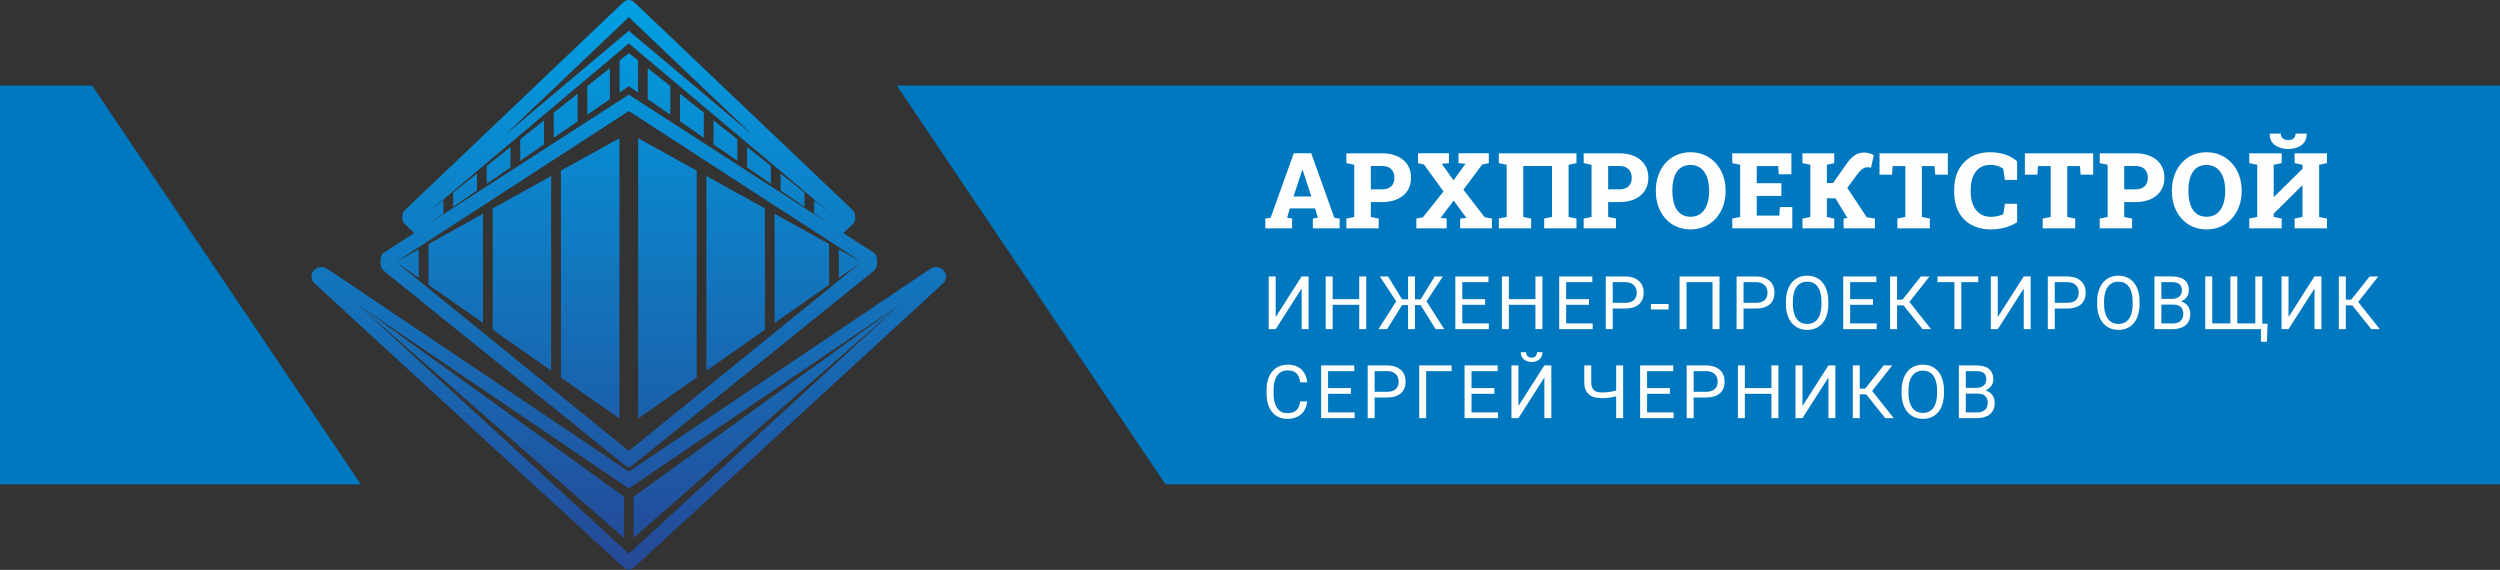 <?xml version="1.0" encoding="UTF-8"?>
<!DOCTYPE svg PUBLIC "-//W3C//DTD SVG 1.1//EN" "http://www.w3.org/Graphics/SVG/1.1/DTD/svg11.dtd">
<!-- Creator: CorelDRAW X6 -->
<svg xmlns="http://www.w3.org/2000/svg" xml:space="preserve" width="96.204mm" height="21.929mm" version="1.1" style="shape-rendering:geometricPrecision; text-rendering:geometricPrecision; image-rendering:optimizeQuality; fill-rule:evenodd; clip-rule:evenodd"
viewBox="0 0 9620400 2192900"
 xmlns:xlink="http://www.w3.org/1999/xlink">
 <rect x="0" y="0" width="9620400" height="2192900" fill="#333333" stroke="none"/>
 <defs>
  <style type="text/css">
   <![CDATA[
    .fil1 {fill:#0078C0}
    .fil2 {fill:#FEFEFE;fill-rule:nonzero}
    .fil0 {fill:url(#id0)}
   ]]>
  </style>
  <linearGradient id="id0" gradientUnits="userSpaceOnUse" x1="2.41973e+006" y1="2.19662e+006" x2="2.41973e+006" y2="-4310">
   <stop offset="0" style="stop-color:#254896"/>
   <stop offset="1" style="stop-color:#00A0E3"/>
  </linearGradient>
 </defs>
 <g id="Layer_x0020_1">
  <g id="_901929008">
   <path class="fil0" d="M2419730 331790l-35550 24410 0 -123500 35550 -28200 35540 28200 0 123500 -35540 -24410zm0 95510l-895880 580830 87700 -48570 0 110010 -87700 -61430 895880 727200 895870 -727200 -87690 61430 0 -110010 87690 48570 -895870 -580830zm18670 1642450l1025450 -898340 -1044120 708480 -1044130 -708480 1025450 898340 0 -158510 -1025450 -739830 1044130 959530 1044120 -959530 -1025450 739830 0 158510zm-54660 -1537850l-225280 124760 0 796040 225280 157810 0 -1078610zm-262630 145450l-225110 124670 0 466810 225110 157700 0 -749180zm-262470 145360l-209740 116160 0 156870 209740 146920 0 -419950zm488190 -560370l-86740 68830 0 110250 86740 -59570 0 -119510zm-124100 98470l-91720 72770 0 96480 91720 -62990 0 -106260zm-129080 102410l-91720 72780 0 82700 91720 -62990 0 -92490zm-129070 102420l-91730 72770 0 68930 91730 -62990 0 -78710zm-129080 102410l-91720 72780 0 55150 91720 -62990 0 -64940zm-129080 102420l-64620 51280 777930 -654600 777930 654600 -64630 -51280 0 51160 64630 44390 -777930 -501860 -777930 501860 64620 -44390 0 -51160zm749290 -238570l225280 124760 0 796040 -225280 157810 0 -1078610zm262640 145450l225110 124670 0 466810 -225110 157700 0 -749180zm262460 145360l209740 116160 0 156870 -209740 146920 0 -419950zm-488180 -560370l86740 68830 0 110250 -86740 -59570 0 -119510zm124090 98470l91720 72770 0 96480 -91720 -62990 0 -106260zm129080 102410l91720 72780 0 82700 -91720 -62990 0 -92490zm129080 102420l91720 72770 0 68930 -91720 -62990 0 -78710zm129070 102410l91730 72780 0 55150 -91730 -62990 0 -64940zm-605950 1513720l-1185890 -1089810c-36060,-33130 7690,-84190 49520,-56050l1158110 778760 1158080 -778760c41830,-28140 85580,22920 49520,56050l-1185890 1089810c-16160,14850 -27290,14850 -43450,0zm4530 -393160l-921240 -742690c-13340,-10760 -17280,-19730 -17280,-38700 0,-19330 3770,-29820 16700,-37290l113280 -73070 -33800 -32160c-9140,-9140 -11780,-12900 -11780,-30170 0,-10590 1390,-18170 12720,-28950l833120 -792660c17230,-17210 33720,-17230 50950,0l833130 792660c11320,10780 12720,18360 12720,28950 0,17270 -2640,21030 -11790,30170l-33800 32160 113280 73070c12940,7470 16700,17960 16700,37290 0,18970 -3940,27940 -17280,38700l-921230 742690c-14720,11850 -19680,11850 -34400,0zm17200 -1722580l-475590 452480 475590 -400180 475580 400180 -475580 -452480z"/>
   <path class="fil1" d="M9620390 1863740l-5135380 0 -1033990 -1534590 6169370 0 0 1534590zm-8231960 0l-1388410 0 0 -1534590 354430 0 1033980 1534590z"/>
   <path class="fil2" d="M4869170 878730l0 -37710 20450 -2980 89030 -248130 67230 0 88890 248130 20380 2980 0 37710 -103110 0 0 -37710 19430 -3520 -10700 -35550 -97220 0 -10490 35550 19230 3520 0 37710 -103120 0zm139830 185020l26720 0 0 202830 -26720 0 0 -156280 -99890 156280 -26860 0 0 -202830 26860 0 0 156280 99890 -156280zm248400 202830l-26870 0 0 -93570 -102220 0 0 93570 -26770 0 0 -202830 26770 0 0 87300 102220 0 0 -87300 26870 0 0 202830zm209460 -92710l-21730 0 0 92710 -26720 0 0 -92710 -23010 0 -57390 92710 -33420 0 68270 -106980 -63000 -95850 31620 0 53920 88150 23010 0 0 -88150 26720 0 0 88150 22010 0 53920 -88150 31470 0 -62950 95710 68230 107120 -33280 0 -57670 -92710zm248160 -860l-87870 0 0 71600 102080 0 0 21970 -128850 0 0 -202830 127470 0 0 21970 -100700 0 0 65330 87870 0 0 21960zm220440 93570l-26870 0 0 -93570 -102220 0 0 93570 -26770 0 0 -202830 26770 0 0 87300 102220 0 0 -87300 26870 0 0 202830zm179220 -93570l-87870 0 0 71600 102080 0 0 21970 -128850 0 0 -202830 127470 0 0 21970 -100700 0 0 65330 87870 0 0 21960zm91350 14260l0 79310 -26720 0 0 -202830 74790 0c39110,0 71030,19970 71030,62050 0,43930 -30830,61470 -71310,61470l-47790 0zm0 -21960l48070 0c25980,0 44260,-11590 44260,-39320 0,-25920 -17930,-39750 -42740,-40270l-49590 0 0 79590zm214880 25670l-67990 0 0 -21110 67990 0 0 21110zm196060 75600l-26870 0 0 -180860 -100030 0 0 180860 -26720 0 0 -202830 153620 0 0 202830zm92440 -79310l0 79310 -26720 0 0 -202830 74790 0c39110,0 71030,19970 71030,62050 0,43930 -30830,61470 -71310,61470l-47790 0zm0 -21960l48070 0c25980,0 44260,-11590 44260,-39320 0,-25920 -17930,-39750 -42740,-40270l-49590 0 0 79590zm326280 6420c0,51460 -24550,97700 -81350,97700 -55110,0 -81230,-45670 -81730,-95900l0 -14640c0,-50620 25520,-97990 81490,-97990 56750,0 81590,46650 81590,97990l0 12840zm-26580 -13120c0,-36210 -12350,-74600 -55010,-74600 -41050,0 -54480,37690 -54910,72790l0 14930c0,35550 13300,74880 55150,74880 42030,0 54340,-37090 54770,-72930l0 -15070zm198440 14400l-87870 0 0 71600 102080 0 0 21970 -128850 0 0 -202830 127470 0 0 21970 -100700 0 0 65330 87870 0 0 21960zm117260 2000l-24670 0 0 91570 -26720 0 0 -202830 26720 0 0 89290 20870 0 70940 -89290 33280 0 -77450 98090 83160 104740 -32720 0 -73410 -91570zm287820 -89290l-65180 0 0 180860 -26580 0 0 -180860 -65040 0 0 -21970 156800 0 0 21970zm175080 -21970l26720 0 0 202830 -26720 0 0 -156280 -99890 156280 -26860 0 0 -202830 26860 0 0 156280 99890 -156280zm119310 123520l0 79310 -26720 0 0 -202830 74790 0c39110,0 71030,19970 71030,62050 0,43930 -30830,61470 -71310,61470l-47790 0zm0 -21960l48070 0c25980,0 44260,-11590 44260,-39320 0,-25920 -17930,-39750 -42740,-40270l-49590 0 0 79590zm326280 6420c0,51460 -24550,97700 -81350,97700 -55110,0 -81230,-45670 -81730,-95900l0 -14640c0,-50620 25520,-97990 81490,-97990 56750,0 81590,46650 81590,97990l0 12840zm-26580 -13120c0,-36210 -12350,-74600 -55010,-74600 -41050,0 -54480,37690 -54910,72790l0 14930c0,35550 13300,74880 55150,74880 42030,0 54340,-37090 54770,-72930l0 -15070zm83800 107970l0 -202830 66330 0c36850,0 66280,13010 66280,54160 0,19840 -12390,34540 -30100,42120 22620,6260 35520,24950 35520,48120 0,40910 -29910,58430 -67660,58430l-70370 0zm26770 -94420l0 72450 44120 0c22930,0 40270,-11720 40270,-36080 0,-24250 -13260,-36370 -39840,-36370l-44550 0zm0 -21970l40370 0c20490,0 38600,-10110 38600,-32570 0,-25210 -16930,-31900 -39410,-31900l-39560 0 0 64470zm195770 -86440l0 180860 69790 0 0 -180860 26580 0 0 180860 69370 0 0 -180860 26770 0 0 181720 20490 0 -2520 69890 -23010 0 0 -48780 -214340 0 0 -202830 26870 0zm393450 0l26720 0 0 202830 -26720 0 0 -156280 -99890 156280 -26860 0 0 -202830 26860 0 0 156280 99890 -156280zm145220 111260l-24670 0 0 91570 -26720 0 0 -202830 26720 0 0 89290 20870 0 70940 -89290 33280 0 -77450 98090 83160 104740 -32720 0 -73410 -91570zm-4021430 369660c-5130,43640 -33340,67130 -76880,67130 -54640,0 -79260,-45180 -79260,-94800l0 -19500c0,-50820 26610,-94230 81590,-94230 43160,0 70250,25220 74550,67990l-26910 0c-4070,-28910 -16880,-46020 -47640,-46020 -41720,0 -54720,37130 -54720,72880l0 19640c0,33730 12430,72080 52390,72080 31910,0 45230,-14410 49970,-45170l26910 0zm168200 -29290l-87870 0 0 71600 102080 0 0 21970 -128850 0 0 -202830 127470 0 0 21970 -100700 0 0 65330 87870 0 0 21960zm91350 14260l0 79310 -26720 0 0 -202830 74790 0c39110,0 71030,19970 71030,62050 0,43930 -30830,61470 -71310,61470l-47790 0zm0 -21960l48070 0c25980,0 44260,-11590 44260,-39320 0,-25920 -17930,-39750 -42740,-40270l-49590 0 0 79590zm296090 -79590l-97800 0 0 180860 -26860 0 0 -202830 124660 0 0 21970zm164580 87290l-87870 0 0 71600 102080 0 0 21970 -128850 0 0 -202830 127470 0 0 21970 -100700 0 0 65330 87870 0 0 21960zm192480 -109260l26720 0 0 202830 -26720 0 0 -156280 -99890 156280 -26860 0 0 -202830 26860 0 0 156280 99890 -156280zm-7460 -50780c0,24410 -18530,37660 -41650,37660 -23010,0 -41800,-13320 -41800,-37660l21020 0c0,13340 7420,20830 20780,20830 13140,0 20730,-7730 20730,-20830l20920 0zm310550 50780l0 202830 -26860 0 0 -84110c-18720,5300 -34470,7370 -53920,7370 -42270,0 -68180,-16330 -68790,-61090l0 -65000 26860 0 0 64330c210,29430 13200,39800 41930,39800 17640,0 35620,-2520 53920,-7520l0 -96610 26860 0zm179990 109260l-87870 0 0 71600 102080 0 0 21970 -128850 0 0 -202830 127470 0 0 21970 -100700 0 0 65330 87870 0 0 21960zm91350 14260l0 79310 -26720 0 0 -202830 74790 0c39110,0 71030,19970 71030,62050 0,43930 -30830,61470 -71310,61470l-47790 0zm0 -21960l48070 0c25980,0 44260,-11590 44260,-39320 0,-25920 -17930,-39750 -42740,-40270l-49590 0 0 79590zm326140 101270l-26870 0 0 -93570 -102220 0 0 93570 -26770 0 0 -202830 26770 0 0 87300 102220 0 0 -87300 26870 0 0 202830zm192480 -202830l26720 0 0 202830 -26720 0 0 -156280 -99890 156280 -26860 0 0 -202830 26860 0 0 156280 99890 -156280zm145220 111260l-24670 0 0 91570 -26720 0 0 -202830 26720 0 0 89290 20870 0 70940 -89290 33280 0 -77450 98090 83160 104740 -32720 0 -73410 -91570zm299420 -3280c0,51460 -24550,97700 -81350,97700 -55110,0 -81230,-45670 -81730,-95900l0 -14640c0,-50620 25520,-97990 81490,-97990 56750,0 81590,46650 81590,97990l0 12840zm-26580 -13120c0,-36210 -12350,-74600 -55010,-74600 -41050,0 -54480,37690 -54910,72790l0 14930c0,35550 13300,74880 55150,74880 42030,0 54340,-37090 54770,-72930l0 -15070zm83800 107970l0 -202830 66330 0c36850,0 66280,13010 66280,54160 0,19840 -12390,34540 -30100,42120 22620,6260 35520,24950 35520,48120 0,40910 -29910,58430 -67660,58430l-70370 0zm26770 -94420l0 72450 44120 0c22930,0 40270,-11720 40270,-36080 0,-24250 -13260,-36370 -39840,-36370l-44550 0zm0 -21970l40370 0c20490,0 38600,-10110 38600,-32570 0,-25210 -16930,-31900 -39410,-31900l-39560 0 0 64470zm-2587050 -736440l68660 0 -30740 -93230 -3180 -9270 -1220 0 -3120 10290 -30400 92210zm203360 122610l0 -37710 30330 -6090 0 -200950 -30330 -6160 0 -37910 30330 0 108460 0c58520,0 110080,30360 110080,94040 0,63920 -51510,93630 -110080,93630l-44620 0 0 57350 30330 6090 0 37710 -124500 0zm94170 -150170l44620 0c27880,0 46240,-15670 46240,-44210 0,-28640 -17760,-45630 -46240,-45630l-44620 0 0 89840zm175180 150170l0 -37710 25390 -4940 79080 -99390 -75150 -103720 -22820 -5150 0 -37910 118820 0 0 37910 -27560 2570 45230 63510 45970 -63510 -26740 -2570 0 -37910 116650 0 0 37910 -25390 5150 -72440 97020 81720 105880 27960 5150 0 37710 -122140 0 0 -37710 23970 -2370 -48950 -67030 -50440 67030 23430 2370 0 37710 -116590 0zm317360 0l0 -37710 30130 -6090 0 -200950 -30130 -6160 0 -37910 298710 0 0 37910 -30200 6160 0 200950 30200 6090 0 37710 -124170 0 0 -37710 30130 -6090 0 -196210 -110700 0 0 196210 30400 6090 0 37710 -124370 0zm326510 0l0 -37710 30330 -6090 0 -200950 -30330 -6160 0 -37910 30330 0 108460 0c58520,0 110080,30360 110080,94040 0,63920 -51510,93630 -110080,93630l-44620 0 0 57350 30330 6090 0 37710 -124500 0zm94170 -150170l44620 0c27880,0 46240,-15670 46240,-44210 0,-28640 -17760,-45630 -46240,-45630l-44620 0 0 89840zm317150 154370c-83460,-300 -133640,-66820 -133640,-146440l0 -4540c0,-78890 50330,-146170 133240,-146170 82380,0 135270,67110 135270,146170l0 4540c0,79330 -52140,146140 -134870,146440zm0 -48820c54430,0 71430,-51540 71430,-97620l0 -4950c0,-45900 -18000,-96810 -71830,-96810 -54870,0 -69600,50830 -69600,96810l0 4950c0,46100 14950,97620 70000,97620zm160500 44620l0 -37710 30330 -6090 0 -200950 -30330 -6160 0 -37910 227480 0 0 80770 -48610 0 -2170 -31760 -82530 0 0 66080 94850 0 0 48950 -94850 0 0 75760 86860 0 2240 -32900 47800 0 0 81920 -231070 0zm270100 0l0 -37710 30200 -6090 0 -200950 -30200 -6160 0 -37910 122210 0 0 37910 -28170 6160 0 70210 24040 0 50910 -72980c17000,-23840 36000,-44280 67300,-44280 13370,0 26960,3200 38250,10560l-10900 48340c-4610,-1290 -8850,-2370 -13680,-2370 -16010,0 -28300,13550 -37300,25190l-40080 54360 74810 113070 31350 4940 0 37710 -120450 0 0 -37710 14900 -2170 -410 -610 -46040 -75350 -32700 0 0 72040 28170 6090 0 37710 -122210 0zm365230 0l0 -37710 30530 -6090 0 -195800 -48610 0 -2570 32900 -48000 0 0 -82120 262820 0 0 82120 -48410 0 -2570 -32900 -48810 0 0 195800 30530 6090 0 37710 -124910 0zm359000 4200c-86710,-220 -140420,-56520 -140420,-142650l0 -11720c0,-83450 52160,-142780 137440,-142780 38710,0 74630,9550 104740,34660l0 72040 -46990 0 -6360 -43260c-15180,-10360 -31030,-14830 -49360,-14830 -54200,0 -75830,45450 -75830,93770l0 12120c0,48590 23910,94240 77800,94240 15770,0 32820,-3780 47390,-9750l6570 -40620 46780 0 0 70750c-29130,19760 -67000,27920 -101760,28030zm200370 -4200l0 -37710 30530 -6090 0 -195800 -48610 0 -2570 32900 -48000 0 0 -82120 262820 0 0 82120 -48410 0 -2570 -32900 -48810 0 0 195800 30530 6090 0 37710 -124910 0zm219400 0l0 -37710 30330 -6090 0 -200950 -30330 -6160 0 -37910 138790 0c58520,0 110080,30360 110080,94040 0,63920 -51510,93630 -110080,93630l-44620 0 0 57350 30330 6090 0 37710 -124500 0zm94170 -150170l44620 0c27880,0 46240,-15670 46240,-44210 0,-28640 -17760,-45630 -46240,-45630l-44620 0 0 89840zm317150 154370c-83460,-300 -133640,-66820 -133640,-146440l0 -4540c0,-78890 50330,-146170 133240,-146170 82380,0 135270,67110 135270,146170l0 4540c0,79330 -52140,146140 -134870,146440zm0 -48820c54430,0 71430,-51540 71430,-97620l0 -4950c0,-45900 -18000,-96810 -71830,-96810 -54870,0 -69600,50830 -69600,96810l0 4950c0,46100 14950,97620 70000,97620zm164020 44620l0 -37710 30730 -6090 0 -200950 -30730 -6160 0 -37910 124770 0 0 37910 -30730 6160 0 123360 1220 400 109670 -108320 0 -15440 -30330 -6160 0 -37910 124510 0 0 37910 -30130 6160 0 200950 30130 6090 0 37710 -124510 0 0 -37710 30330 -6090 0 -121060 -1210 -340 -109680 108670 0 12730 30730 6090 0 37710 -124770 0zm150160 -305340c-35610,0 -73010,-17470 -71220,-58160l410 -1150 42240 0c0,17470 12370,24980 28570,24980 16270,0 27960,-7670 27960,-24980l42450 0 410 1150c1280,40430 -35080,58160 -70820,58160z"/>
  </g>
 </g>
</svg>

